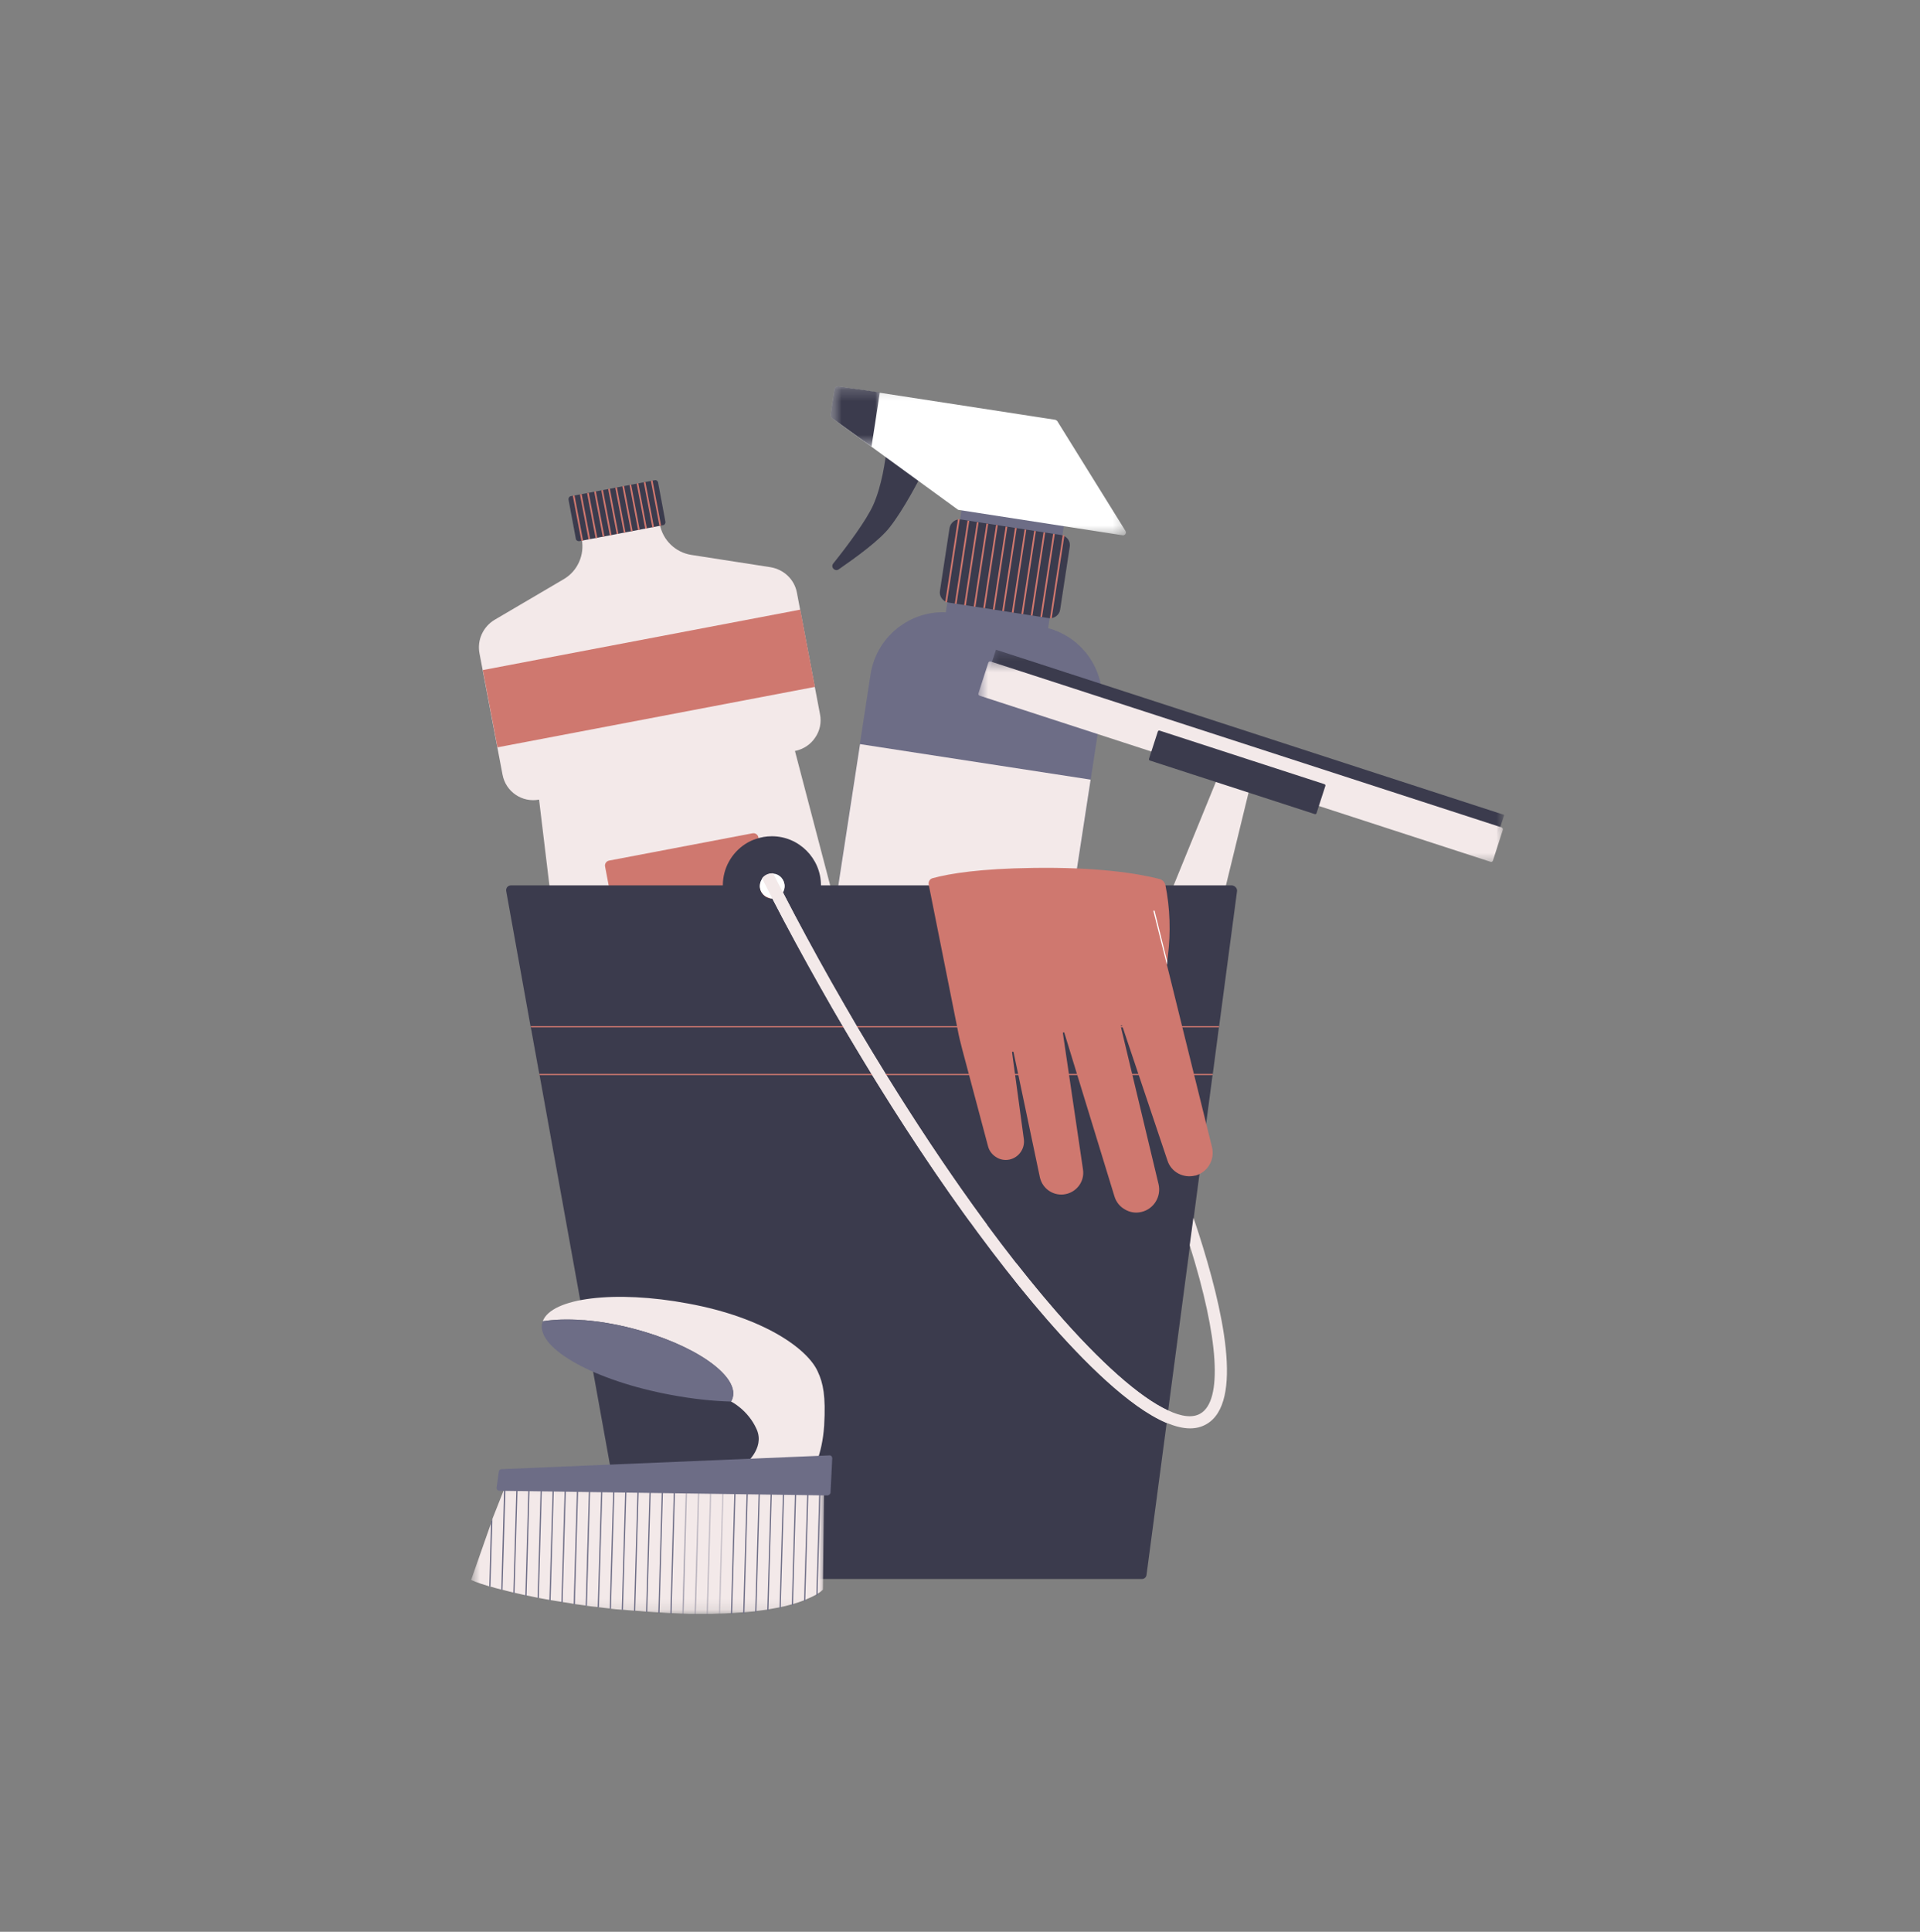 <?xml version="1.0" encoding="UTF-8"?>
<svg xmlns="http://www.w3.org/2000/svg" width="170" height="171" viewBox="0 0 170 171" fill="none">
  <rect x="0" y="0" width="170" height="171" fill="#808080" stroke="none"/>
  <path d="M70.561 52.47L72.603 63.215C72.755 63.976 72.582 64.715 72.169 65.302C71.778 65.89 71.147 66.324 70.387 66.477L80.597 105.429C80.662 105.712 80.488 105.973 80.206 106.038L53.118 111.193C52.835 111.236 52.574 111.063 52.553 110.78L47.73 70.783C46.232 71.066 44.776 70.087 44.494 68.565L42.452 57.82C42.234 56.647 42.778 55.472 43.798 54.863L49.903 51.275C50.533 50.905 50.989 50.383 51.271 49.752C51.554 49.121 51.641 48.425 51.51 47.708L58.418 46.402C58.679 47.816 59.808 48.903 61.22 49.121L68.215 50.208C69.41 50.404 70.344 51.296 70.561 52.47Z" fill="#F3E9E9"></path>
  <path d="M58.266 42.705L58.918 46.185C58.94 46.316 58.852 46.468 58.722 46.489L51.293 47.903C51.163 47.925 51.01 47.838 50.989 47.708L50.337 44.227C50.316 44.097 50.402 43.944 50.533 43.923L57.962 42.51C58.092 42.466 58.244 42.575 58.266 42.705Z" fill="#3B3B4D"></path>
  <path d="M71.539 99.623L58.852 102.037C58.613 102.08 58.375 101.928 58.331 101.667L53.574 76.699C53.53 76.46 53.683 76.221 53.943 76.177L66.629 73.763C66.868 73.719 67.107 73.871 67.151 74.132L71.886 99.122C71.951 99.34 71.778 99.579 71.539 99.623Z" fill="#CF786F"></path>
  <path d="M42.749 59.316L70.855 53.966L72.153 60.804L44.048 66.154L42.749 59.316Z" fill="#CF786F"></path>
  <path d="M50.719 43.886L50.869 43.858L51.627 47.853L51.478 47.881L50.719 43.886Z" fill="#CF786F"></path>
  <path d="M51.349 43.756L51.498 43.727L52.257 47.722L52.108 47.751L51.349 43.756Z" fill="#CF786F"></path>
  <path d="M51.98 43.647L52.129 43.618L52.887 47.614L52.738 47.642L51.98 43.647Z" fill="#CF786F"></path>
  <path d="M52.609 43.516L52.759 43.487L53.517 47.483L53.368 47.511L52.609 43.516Z" fill="#CF786F"></path>
  <path d="M53.239 43.407L53.388 43.379L54.148 47.375L53.998 47.403L53.239 43.407Z" fill="#CF786F"></path>
  <path d="M53.846 43.276L53.995 43.248L54.755 47.244L54.606 47.272L53.846 43.276Z" fill="#CF786F"></path>
  <path d="M54.477 43.168L54.626 43.14L55.385 47.136L55.236 47.164L54.477 43.168Z" fill="#CF786F"></path>
  <path d="M55.106 43.037L55.256 43.009L56.014 47.005L55.865 47.033L55.106 43.037Z" fill="#CF786F"></path>
  <path d="M55.737 42.929L55.886 42.901L56.645 46.896L56.495 46.925L55.737 42.929Z" fill="#CF786F"></path>
  <path d="M56.367 42.798L56.517 42.77L57.275 46.765L57.126 46.794L56.367 42.798Z" fill="#CF786F"></path>
  <path d="M56.997 42.69L57.146 42.661L57.905 46.657L57.756 46.686L56.997 42.69Z" fill="#CF786F"></path>
  <path d="M57.627 42.559L57.777 42.531L58.535 46.526L58.386 46.555L57.627 42.559Z" fill="#CF786F"></path>
  <path d="M103.406 124.83L103.253 125.917C99.973 124.547 95.933 120.48 92.675 116.739C86.332 109.452 79.229 99.035 72.646 87.378C71.148 84.724 69.714 82.093 68.367 79.483H68.345C67.738 79.483 67.259 78.983 67.259 78.395C67.259 78.156 67.347 77.916 67.477 77.743C67.672 77.482 67.998 77.308 68.345 77.308C68.389 77.308 68.41 77.308 68.454 77.308C69.019 77.352 69.454 77.83 69.454 78.395C69.454 78.591 69.41 78.787 69.302 78.939C70.648 81.549 72.082 84.202 73.581 86.856C80.119 98.426 87.201 108.801 93.479 116.043C97.475 120.653 100.929 123.677 103.406 124.83Z" fill="white"></path>
  <path d="M83.341 56.831L85.263 44.32L94.323 45.716L92.402 58.227L83.341 56.831Z" fill="#6D6D86"></path>
  <path d="M92.827 54.711L83.985 53.34C83.486 53.253 83.139 52.797 83.225 52.297L84.073 46.75C84.159 46.25 84.615 45.902 85.115 45.989L93.956 47.359C94.456 47.447 94.804 47.903 94.716 48.403L93.87 53.95C93.804 54.45 93.326 54.798 92.827 54.711Z" fill="#3B3B4D"></path>
  <path d="M79.055 39.399C78.838 39.269 78.533 39.399 78.511 39.66C78.403 40.726 78.078 43.01 77.316 44.706C76.709 46.055 75.036 48.316 73.776 49.883C73.515 50.208 73.928 50.622 74.254 50.404C75.796 49.339 77.86 47.838 78.75 46.707C80.011 45.119 81.4 42.422 81.857 41.53C81.944 41.357 81.879 41.161 81.727 41.074L79.055 39.399Z" fill="#3B3B4D"></path>
  <mask id="mask0_311_1654" style="mask-type:luminance" maskUnits="userSpaceOnUse" x="73" y="34" width="27" height="14">
    <path d="M73.517 34.179H99.723V47.493H73.517V34.179Z" fill="white"></path>
  </mask>
  <g mask="url(#mask0_311_1654)">
    <path d="M99.387 47.382L84.899 45.141C84.855 45.141 84.811 45.119 84.79 45.097L77.143 39.53L73.668 37.007C73.581 36.942 73.538 36.833 73.538 36.703L73.885 34.462C73.907 34.288 74.081 34.179 74.254 34.201L77.903 34.767L93.436 37.159C93.5 37.181 93.566 37.224 93.609 37.268L99.648 46.99C99.778 47.186 99.605 47.425 99.387 47.382Z" fill="white"></path>
  </g>
  <mask id="mask1_311_1654" style="mask-type:luminance" maskUnits="userSpaceOnUse" x="73" y="34" width="6" height="6">
    <path d="M73.517 34.179H78.028V39.545H73.517V34.179Z" fill="white"></path>
  </mask>
  <g mask="url(#mask1_311_1654)">
    <path d="M77.903 34.745L77.165 39.53L73.668 37.007C73.581 36.942 73.538 36.833 73.538 36.703L73.885 34.462C73.907 34.288 74.081 34.179 74.254 34.201L77.903 34.745Z" fill="#3B3B4D"></path>
  </g>
  <path d="M97.519 62.845L89.721 113.65C89.699 113.868 89.503 113.999 89.286 113.977L69.605 110.954C69.388 110.932 69.258 110.714 69.28 110.519L77.078 59.712C77.621 56.167 80.945 53.711 84.486 54.275L92.045 55.45C95.629 55.972 98.062 59.3 97.519 62.845Z" fill="#6D6D86"></path>
  <path d="M70.022 105.745L76.147 65.869L96.565 69.013L90.44 108.889L70.022 105.745Z" fill="#F3E9E9"></path>
  <path d="M85.159 79.852L83.768 79.635C82.074 79.374 80.38 80.135 79.446 81.571L77.425 84.659C76.73 85.725 76.534 87.03 76.883 88.247L77.882 91.792C78.338 93.445 79.728 94.664 81.422 94.925L82.812 95.142C84.507 95.403 86.201 94.642 87.135 93.206L89.156 90.118C89.851 89.053 90.046 87.747 89.699 86.53L88.699 82.984C88.222 81.353 86.853 80.113 85.159 79.852Z" fill="#3B3B4D"></path>
  <path d="M83.692 53.295L84.822 45.943L84.972 45.967L83.843 53.319L83.692 53.295Z" fill="#CF786F"></path>
  <path d="M84.541 53.436L85.67 46.084L85.821 46.108L84.691 53.459L84.541 53.436Z" fill="#CF786F"></path>
  <path d="M85.366 53.575L86.495 46.223L86.645 46.247L85.516 53.598L85.366 53.575Z" fill="#CF786F"></path>
  <path d="M86.216 53.697L87.345 46.345L87.495 46.368L86.366 53.72L86.216 53.697Z" fill="#CF786F"></path>
  <path d="M87.065 53.819L88.195 46.467L88.345 46.49L87.216 53.841L87.065 53.819Z" fill="#CF786F"></path>
  <path d="M87.913 53.957L89.043 46.605L89.193 46.629L88.063 53.98L87.913 53.957Z" fill="#CF786F"></path>
  <path d="M88.742 54.076L89.872 46.725L90.022 46.748L88.892 54.1L88.742 54.076Z" fill="#CF786F"></path>
  <path d="M89.589 54.217L90.718 46.866L90.868 46.889L89.739 54.241L89.589 54.217Z" fill="#CF786F"></path>
  <path d="M90.439 54.341L91.568 46.989L91.719 47.012L90.589 54.364L90.439 54.341Z" fill="#CF786F"></path>
  <path d="M91.265 54.477L92.394 47.125L92.545 47.148L91.415 54.5L91.265 54.477Z" fill="#CF786F"></path>
  <path d="M92.115 54.598L93.245 47.246L93.395 47.27L92.265 54.622L92.115 54.598Z" fill="#CF786F"></path>
  <path d="M92.965 54.72L94.095 47.369L94.245 47.391L93.115 54.743L92.965 54.72Z" fill="#CF786F"></path>
  <mask id="mask2_311_1654" style="mask-type:luminance" maskUnits="userSpaceOnUse" x="87" y="57" width="47" height="18">
    <path d="M87.48 57.374H133.204V74.344H87.48V57.374Z" fill="white"></path>
  </mask>
  <g mask="url(#mask2_311_1654)">
    <path d="M87.528 59.541L88.185 57.513L133.187 72.135L132.53 74.162L87.528 59.541Z" fill="#3B3B4D"></path>
  </g>
  <mask id="mask3_311_1654" style="mask-type:luminance" maskUnits="userSpaceOnUse" x="86" y="58" width="48" height="19">
    <path d="M86.62 58.448H133.203V76.492H86.62V58.448Z" fill="white"></path>
  </mask>
  <g mask="url(#mask3_311_1654)">
    <path d="M133.057 73.48L132.188 76.177C132.166 76.264 132.058 76.329 131.971 76.285L86.744 61.584C86.658 61.562 86.592 61.453 86.636 61.365L87.504 58.669C87.526 58.582 87.635 58.517 87.722 58.56L132.948 73.241C133.036 73.285 133.1 73.371 133.057 73.48Z" fill="#F3E9E9"></path>
  </g>
  <path d="M102.102 104.037L94.63 101.601C94.543 101.579 94.499 101.471 94.521 101.384L107.903 68.608C107.946 68.521 108.033 68.478 108.098 68.521L110.596 69.326C110.683 69.348 110.726 69.435 110.705 69.521L102.32 103.929C102.298 104.015 102.19 104.081 102.102 104.037Z" fill="#F3E9E9"></path>
  <path d="M116.418 72.066L101.82 67.325C101.755 67.304 101.711 67.238 101.733 67.173L102.515 64.759C102.537 64.693 102.602 64.65 102.667 64.671L117.265 69.413C117.33 69.435 117.373 69.499 117.351 69.565L116.569 71.979C116.548 72.044 116.483 72.088 116.418 72.066Z" fill="#3B3B4D"></path>
  <path d="M109.531 78.874L107.945 90.836L107.924 90.945L107.881 91.27L107.424 94.751L107.381 95.076L107.359 95.186L105.687 107.843L105.361 110.279L103.428 124.873C100.951 123.72 97.497 120.675 93.522 116.108C88.765 110.649 83.594 103.407 78.511 95.207C78.49 95.164 78.469 95.142 78.447 95.098C77.621 93.75 76.773 92.38 75.948 90.988C75.927 90.945 75.905 90.923 75.883 90.879C75.123 89.575 74.363 88.248 73.602 86.921C72.103 84.267 70.669 81.614 69.323 79.005C69.41 78.852 69.475 78.656 69.475 78.461C69.475 77.895 69.041 77.416 68.476 77.374C68.432 77.374 68.41 77.374 68.367 77.374C68.019 77.374 67.694 77.547 67.498 77.808C67.367 77.982 67.281 78.221 67.281 78.461C67.281 79.069 67.78 79.548 68.367 79.548H68.389C69.735 82.158 71.169 84.789 72.668 87.442C73.32 88.595 73.972 89.748 74.645 90.879C74.667 90.923 74.688 90.945 74.71 90.988C75.536 92.38 76.361 93.75 77.186 95.098C77.208 95.142 77.23 95.164 77.252 95.207C82.465 103.69 87.831 111.193 92.718 116.804C95.977 120.545 100.017 124.59 103.297 125.982L101.516 139.401C101.494 139.619 101.32 139.771 101.103 139.771H56.181C55.985 139.771 55.812 139.619 55.768 139.423L47.774 95.164L47.752 95.055L47.687 94.729L47.057 91.249L46.992 90.923L46.97 90.814L44.82 78.874C44.776 78.613 44.971 78.374 45.232 78.374H64.001C64.001 76.851 64.783 75.502 65.978 74.719C66.282 74.524 66.585 74.372 66.934 74.263C67.367 74.11 67.846 74.024 68.345 74.024C70.735 74.024 72.69 75.981 72.69 78.374H109.097C109.358 78.417 109.553 78.635 109.531 78.874Z" fill="#3B3B4D"></path>
  <path d="M46.992 90.836L47.014 90.945H107.923L107.945 90.836H46.992ZM47.752 95.055L47.774 95.164H107.359L107.38 95.055H47.752Z" fill="#CF786F"></path>
  <path d="M69.453 78.417C69.453 78.613 69.409 78.808 69.301 78.961C69.106 79.287 68.779 79.505 68.388 79.505H68.367C67.758 79.505 67.281 79.004 67.281 78.417C67.281 78.178 67.367 77.938 67.498 77.764C67.694 77.504 68.019 77.33 68.367 77.33C68.41 77.33 68.432 77.33 68.476 77.33C69.019 77.373 69.453 77.83 69.453 78.417Z" fill="white"></path>
  <path d="M106.121 109.149C105.969 108.713 105.839 108.257 105.665 107.8L105.339 110.236C107.924 118.457 108.272 124.003 106.273 125.134C105.599 125.525 104.622 125.417 103.384 124.83C100.907 123.677 97.454 120.632 93.479 116.064C87.179 108.822 80.119 98.47 73.581 86.878C72.081 84.224 70.648 81.571 69.302 78.961C69.019 78.417 68.736 77.874 68.454 77.308C68.41 77.308 68.389 77.308 68.345 77.308C67.998 77.308 67.672 77.482 67.477 77.743C67.78 78.33 68.063 78.917 68.367 79.505C69.714 82.114 71.148 84.746 72.646 87.4C79.229 99.035 86.332 109.474 92.675 116.761C95.933 120.502 99.973 124.547 103.253 125.939C103.993 126.243 104.709 126.439 105.361 126.439C105.882 126.439 106.361 126.33 106.816 126.069C110.162 124.155 108.272 115.825 106.121 109.149Z" fill="#F3E9E9"></path>
  <mask id="mask4_311_1654" style="mask-type:luminance" maskUnits="userSpaceOnUse" x="41" y="131" width="33" height="12">
    <path d="M41.696 131.052H73.087V142.866H41.696V131.052Z" fill="white"></path>
  </mask>
  <g mask="url(#mask4_311_1654)">
    <path d="M41.713 139.858C41.713 139.858 42.212 140.097 43.321 140.424C43.364 140.424 43.385 140.445 43.429 140.445C43.712 140.532 44.037 140.619 44.385 140.707C44.428 140.707 44.45 140.728 44.494 140.728C44.797 140.815 45.102 140.88 45.449 140.968C45.493 140.968 45.514 140.989 45.558 140.989C45.862 141.054 46.188 141.141 46.513 141.207C46.557 141.207 46.579 141.229 46.622 141.229C46.926 141.293 47.252 141.359 47.578 141.424C47.622 141.424 47.644 141.446 47.686 141.446C47.991 141.511 48.316 141.554 48.642 141.62C48.686 141.62 48.708 141.641 48.751 141.641C49.055 141.685 49.381 141.75 49.707 141.794C49.751 141.794 49.772 141.815 49.815 141.815C50.12 141.859 50.445 141.902 50.772 141.968C50.814 141.968 50.836 141.968 50.88 141.99C51.184 142.033 51.51 142.077 51.836 142.12C51.879 142.12 51.901 142.12 51.945 142.141C52.248 142.185 52.574 142.229 52.9 142.251C52.943 142.251 52.965 142.251 53.009 142.272C53.313 142.316 53.639 142.338 53.964 142.381C54.008 142.381 54.03 142.381 54.073 142.402C54.377 142.446 54.703 142.468 55.029 142.49C55.072 142.49 55.094 142.49 55.137 142.49C55.442 142.512 55.767 142.555 56.093 142.577C56.137 142.577 56.158 142.577 56.202 142.577C56.506 142.599 56.831 142.621 57.158 142.663C57.202 142.663 57.222 142.663 57.266 142.663C57.593 142.685 57.896 142.707 58.222 142.729C58.266 142.729 58.287 142.729 58.331 142.729C58.331 142.729 58.331 142.729 58.353 142.729C58.678 142.751 58.982 142.772 59.309 142.794C59.352 142.794 59.373 142.794 59.417 142.794C59.743 142.816 60.069 142.816 60.372 142.838C60.416 142.838 60.438 142.838 60.481 142.838C60.807 142.86 61.133 142.86 61.437 142.86C61.481 142.86 61.503 142.86 61.545 142.86C61.872 142.86 62.197 142.86 62.501 142.86C62.545 142.86 62.567 142.86 62.61 142.86C62.936 142.86 63.261 142.86 63.566 142.838C63.61 142.838 63.631 142.838 63.674 142.838C64.001 142.838 64.326 142.816 64.63 142.794C64.674 142.794 64.695 142.794 64.739 142.794C65.065 142.772 65.391 142.751 65.695 142.729C65.738 142.729 65.76 142.729 65.803 142.729C66.151 142.707 66.455 142.663 66.781 142.642C66.824 142.642 66.846 142.642 66.89 142.62C67.237 142.577 67.562 142.533 67.867 142.49C67.911 142.49 67.933 142.468 67.975 142.468C68.324 142.402 68.649 142.359 68.953 142.294C68.996 142.294 69.018 142.272 69.062 142.272C69.409 142.207 69.735 142.12 70.04 142.033C70.083 142.033 70.104 142.011 70.148 142.011C70.517 141.902 70.843 141.794 71.125 141.685C71.169 141.663 71.191 141.663 71.234 141.641C71.646 141.468 71.973 141.315 72.212 141.185C72.255 141.163 72.276 141.141 72.32 141.119C72.733 140.88 72.863 140.707 72.863 140.707L72.972 131.245H44.863L44.797 131.42L43.602 134.443L43.494 134.79L41.713 139.858Z" fill="#F3E9E9"></path>
  </g>
  <path d="M72.56 131.289L72.277 141.25C72.32 141.229 72.342 141.207 72.386 141.185L72.668 131.289H72.56Z" fill="#6D6D86"></path>
  <path d="M71.495 131.289L71.191 141.75C71.235 141.729 71.256 141.729 71.299 141.707L71.604 131.289H71.495Z" fill="#6D6D86"></path>
  <path d="M70.409 131.289L70.105 142.098C70.148 142.098 70.17 142.076 70.214 142.076L70.517 131.289H70.409Z" fill="#6D6D86"></path>
  <path d="M69.344 131.289L69.019 142.359C69.062 142.359 69.084 142.338 69.127 142.338L69.453 131.289H69.344Z" fill="#6D6D86"></path>
  <path d="M68.259 131.289L67.933 142.555C67.976 142.555 67.998 142.533 68.041 142.533L68.367 131.267L68.259 131.289Z" fill="#6D6D86"></path>
  <path d="M67.194 131.289L66.868 142.707C66.912 142.707 66.934 142.707 66.976 142.685L67.303 131.267L67.194 131.289Z" fill="#6D6D86"></path>
  <path d="M66.13 131.289L65.803 142.816C65.847 142.816 65.869 142.816 65.912 142.816L66.238 131.289H66.13Z" fill="#6D6D86"></path>
  <path d="M65.043 131.267L64.718 142.86C64.761 142.86 64.783 142.86 64.826 142.86L65.152 131.267H65.043Z" fill="#6D6D86"></path>
  <mask id="mask5_311_1654" style="mask-type:luminance" maskUnits="userSpaceOnUse" x="63" y="131" width="2" height="12">
    <path d="M63.636 131.267H64.28V142.924H63.636V131.267Z" fill="white"></path>
  </mask>
  <g mask="url(#mask5_311_1654)">
    <path d="M63.979 131.267L63.652 142.903C63.696 142.903 63.718 142.903 63.761 142.903L64.087 131.267H63.979Z" fill="#6D6D86"></path>
  </g>
  <mask id="mask6_311_1654" style="mask-type:luminance" maskUnits="userSpaceOnUse" x="62" y="131" width="2" height="12">
    <path d="M62.562 131.267H63.206V142.924H62.562V131.267Z" fill="white"></path>
  </mask>
  <g mask="url(#mask6_311_1654)">
    <path d="M62.893 131.267L62.567 142.924C62.611 142.924 62.633 142.924 62.676 142.924L63.002 131.267H62.893Z" fill="#6D6D86"></path>
  </g>
  <mask id="mask7_311_1654" style="mask-type:luminance" maskUnits="userSpaceOnUse" x="61" y="131" width="2" height="12">
    <path d="M61.488 131.267H62.132V142.924H61.488V131.267Z" fill="white"></path>
  </mask>
  <g mask="url(#mask7_311_1654)">
    <path d="M61.828 131.267L61.503 142.924C61.546 142.924 61.568 142.924 61.611 142.924L61.937 131.267H61.828Z" fill="#6D6D86"></path>
  </g>
  <mask id="mask8_311_1654" style="mask-type:luminance" maskUnits="userSpaceOnUse" x="60" y="131" width="2" height="12">
    <path d="M60.414 131.267H61.059V142.924H60.414V131.267Z" fill="white"></path>
  </mask>
  <g mask="url(#mask8_311_1654)">
    <path d="M60.742 131.267L60.416 142.882C60.46 142.882 60.482 142.882 60.526 142.882L60.851 131.267H60.742Z" fill="#6D6D86"></path>
  </g>
  <path d="M59.678 131.267L59.352 142.838C59.395 142.838 59.417 142.838 59.461 142.838L59.786 131.267H59.678Z" fill="#6D6D86"></path>
  <path d="M58.613 131.267L58.288 142.772C58.331 142.772 58.353 142.772 58.396 142.772L58.722 131.245L58.613 131.267Z" fill="#6D6D86"></path>
  <path d="M57.528 131.245L57.202 142.685C57.245 142.685 57.267 142.685 57.31 142.685L57.636 131.245H57.528Z" fill="#6D6D86"></path>
  <path d="M56.463 131.245L56.137 142.599C56.181 142.599 56.203 142.599 56.245 142.599L56.572 131.245H56.463Z" fill="#6D6D86"></path>
  <path d="M55.377 131.245L55.051 142.512C55.094 142.512 55.116 142.512 55.16 142.512L55.485 131.245H55.377Z" fill="#6D6D86"></path>
  <path d="M54.312 131.245L53.986 142.402C54.03 142.402 54.052 142.402 54.095 142.424L54.421 131.267L54.312 131.245Z" fill="#6D6D86"></path>
  <path d="M53.248 131.245L52.922 142.272C52.965 142.272 52.987 142.272 53.031 142.294L53.356 131.245H53.248Z" fill="#6D6D86"></path>
  <path d="M52.162 131.245L51.858 142.141C51.901 142.141 51.923 142.141 51.966 142.163L52.271 131.245H52.162Z" fill="#6D6D86"></path>
  <path d="M51.098 131.245L50.793 142.011C50.837 142.011 50.858 142.011 50.902 142.033L51.206 131.267L51.098 131.245Z" fill="#6D6D86"></path>
  <path d="M50.011 131.245L49.707 141.837C49.751 141.837 49.773 141.859 49.815 141.859L50.12 131.245H50.011Z" fill="#6D6D86"></path>
  <path d="M48.947 131.223L48.643 141.641C48.686 141.641 48.708 141.663 48.752 141.663L49.055 131.223H48.947Z" fill="#6D6D86"></path>
  <path d="M47.882 131.223L47.6 141.446C47.644 141.446 47.665 141.468 47.708 141.468L47.991 131.223H47.882Z" fill="#6D6D86"></path>
  <path d="M46.796 131.223L46.514 141.25C46.557 141.25 46.579 141.271 46.623 141.271L46.905 131.223H46.796Z" fill="#6D6D86"></path>
  <path d="M45.732 131.223L45.45 141.01C45.493 141.01 45.514 141.032 45.558 141.032L45.841 131.223H45.732Z" fill="#6D6D86"></path>
  <path d="M44.646 131.398L44.385 140.728C44.428 140.728 44.45 140.749 44.494 140.749L44.776 131.202H44.732L44.646 131.398Z" fill="#6D6D86"></path>
  <path d="M43.473 134.768L43.321 140.424C43.364 140.424 43.385 140.445 43.429 140.445L43.603 134.443L43.473 134.768Z" fill="#6D6D86"></path>
  <path d="M48.056 116.956C50.054 116.63 52.922 116.804 55.963 117.587C61.394 118.979 65.391 121.719 64.869 123.698C64.847 123.829 64.783 123.938 64.717 124.068H64.739C64.739 124.068 66.238 124.808 66.998 126.526C67.758 128.244 65.912 129.658 65.912 129.658L71.929 130.223C71.929 130.223 72.799 128.853 72.972 126.2C73.124 123.568 72.885 122.437 72.407 121.414C71.516 119.414 67.672 116.63 60.937 115.391C54.443 114.172 48.817 114.89 48.056 116.956Z" fill="#F3E9E9"></path>
  <path d="M48.056 116.956C48.035 117.022 48.013 117.108 47.991 117.174C47.578 119.414 52.705 122.241 59.439 123.481C61.307 123.829 63.11 124.025 64.739 124.068C64.805 123.959 64.847 123.829 64.891 123.698C65.391 121.719 61.416 118.979 55.985 117.587C52.922 116.804 50.076 116.63 48.056 116.956Z" fill="#6D6D86"></path>
  <path d="M73.537 132.115L73.689 129.092C73.689 128.94 73.581 128.809 73.428 128.831L44.407 130.049C44.276 130.049 44.189 130.136 44.167 130.267L43.972 131.681C43.951 131.832 44.059 131.963 44.211 131.963L73.276 132.376C73.406 132.354 73.537 132.246 73.537 132.115Z" fill="#6D6D86"></path>
  <path d="M105.86 104.059C105.838 104.059 105.838 104.059 105.817 104.059C104.774 104.32 103.688 103.754 103.362 102.71L99.365 90.814C99.343 90.727 99.213 90.77 99.235 90.858L102.58 104.821C102.841 105.908 102.167 107.017 101.082 107.278C100.56 107.408 100.039 107.321 99.604 107.06C99.169 106.821 98.822 106.408 98.67 105.886L94.239 91.423C94.217 91.358 94.108 91.379 94.108 91.445L95.889 103.515C96.063 104.624 95.259 105.625 94.152 105.734C93.196 105.821 92.327 105.212 92.088 104.277C92.088 104.255 92.067 104.212 92.067 104.19L89.742 93.141C89.72 93.054 89.611 93.076 89.611 93.162L90.654 100.84C90.763 101.688 90.198 102.471 89.373 102.646C88.96 102.732 88.526 102.646 88.2 102.428C87.852 102.21 87.592 101.884 87.483 101.471L85.202 92.902C85.05 92.315 84.898 91.728 84.789 91.118L82.226 78.286C82.182 78.047 82.335 77.808 82.552 77.743C84.137 77.308 86.832 76.894 91.415 76.829C97.062 76.743 100.603 77.286 102.667 77.808C102.928 77.874 103.123 78.091 103.189 78.352C103.601 80.396 103.666 82.528 103.406 84.637L103.362 85.072L103.319 85.398L107.316 101.558C107.576 102.667 106.925 103.754 105.86 104.059Z" fill="#CF786F"></path>
  <path d="M103.319 85.398L102.124 80.657C102.124 80.635 102.146 80.592 102.168 80.592C102.189 80.592 102.233 80.614 102.233 80.635L103.341 85.094L103.319 85.398Z" fill="white"></path>
</svg>

